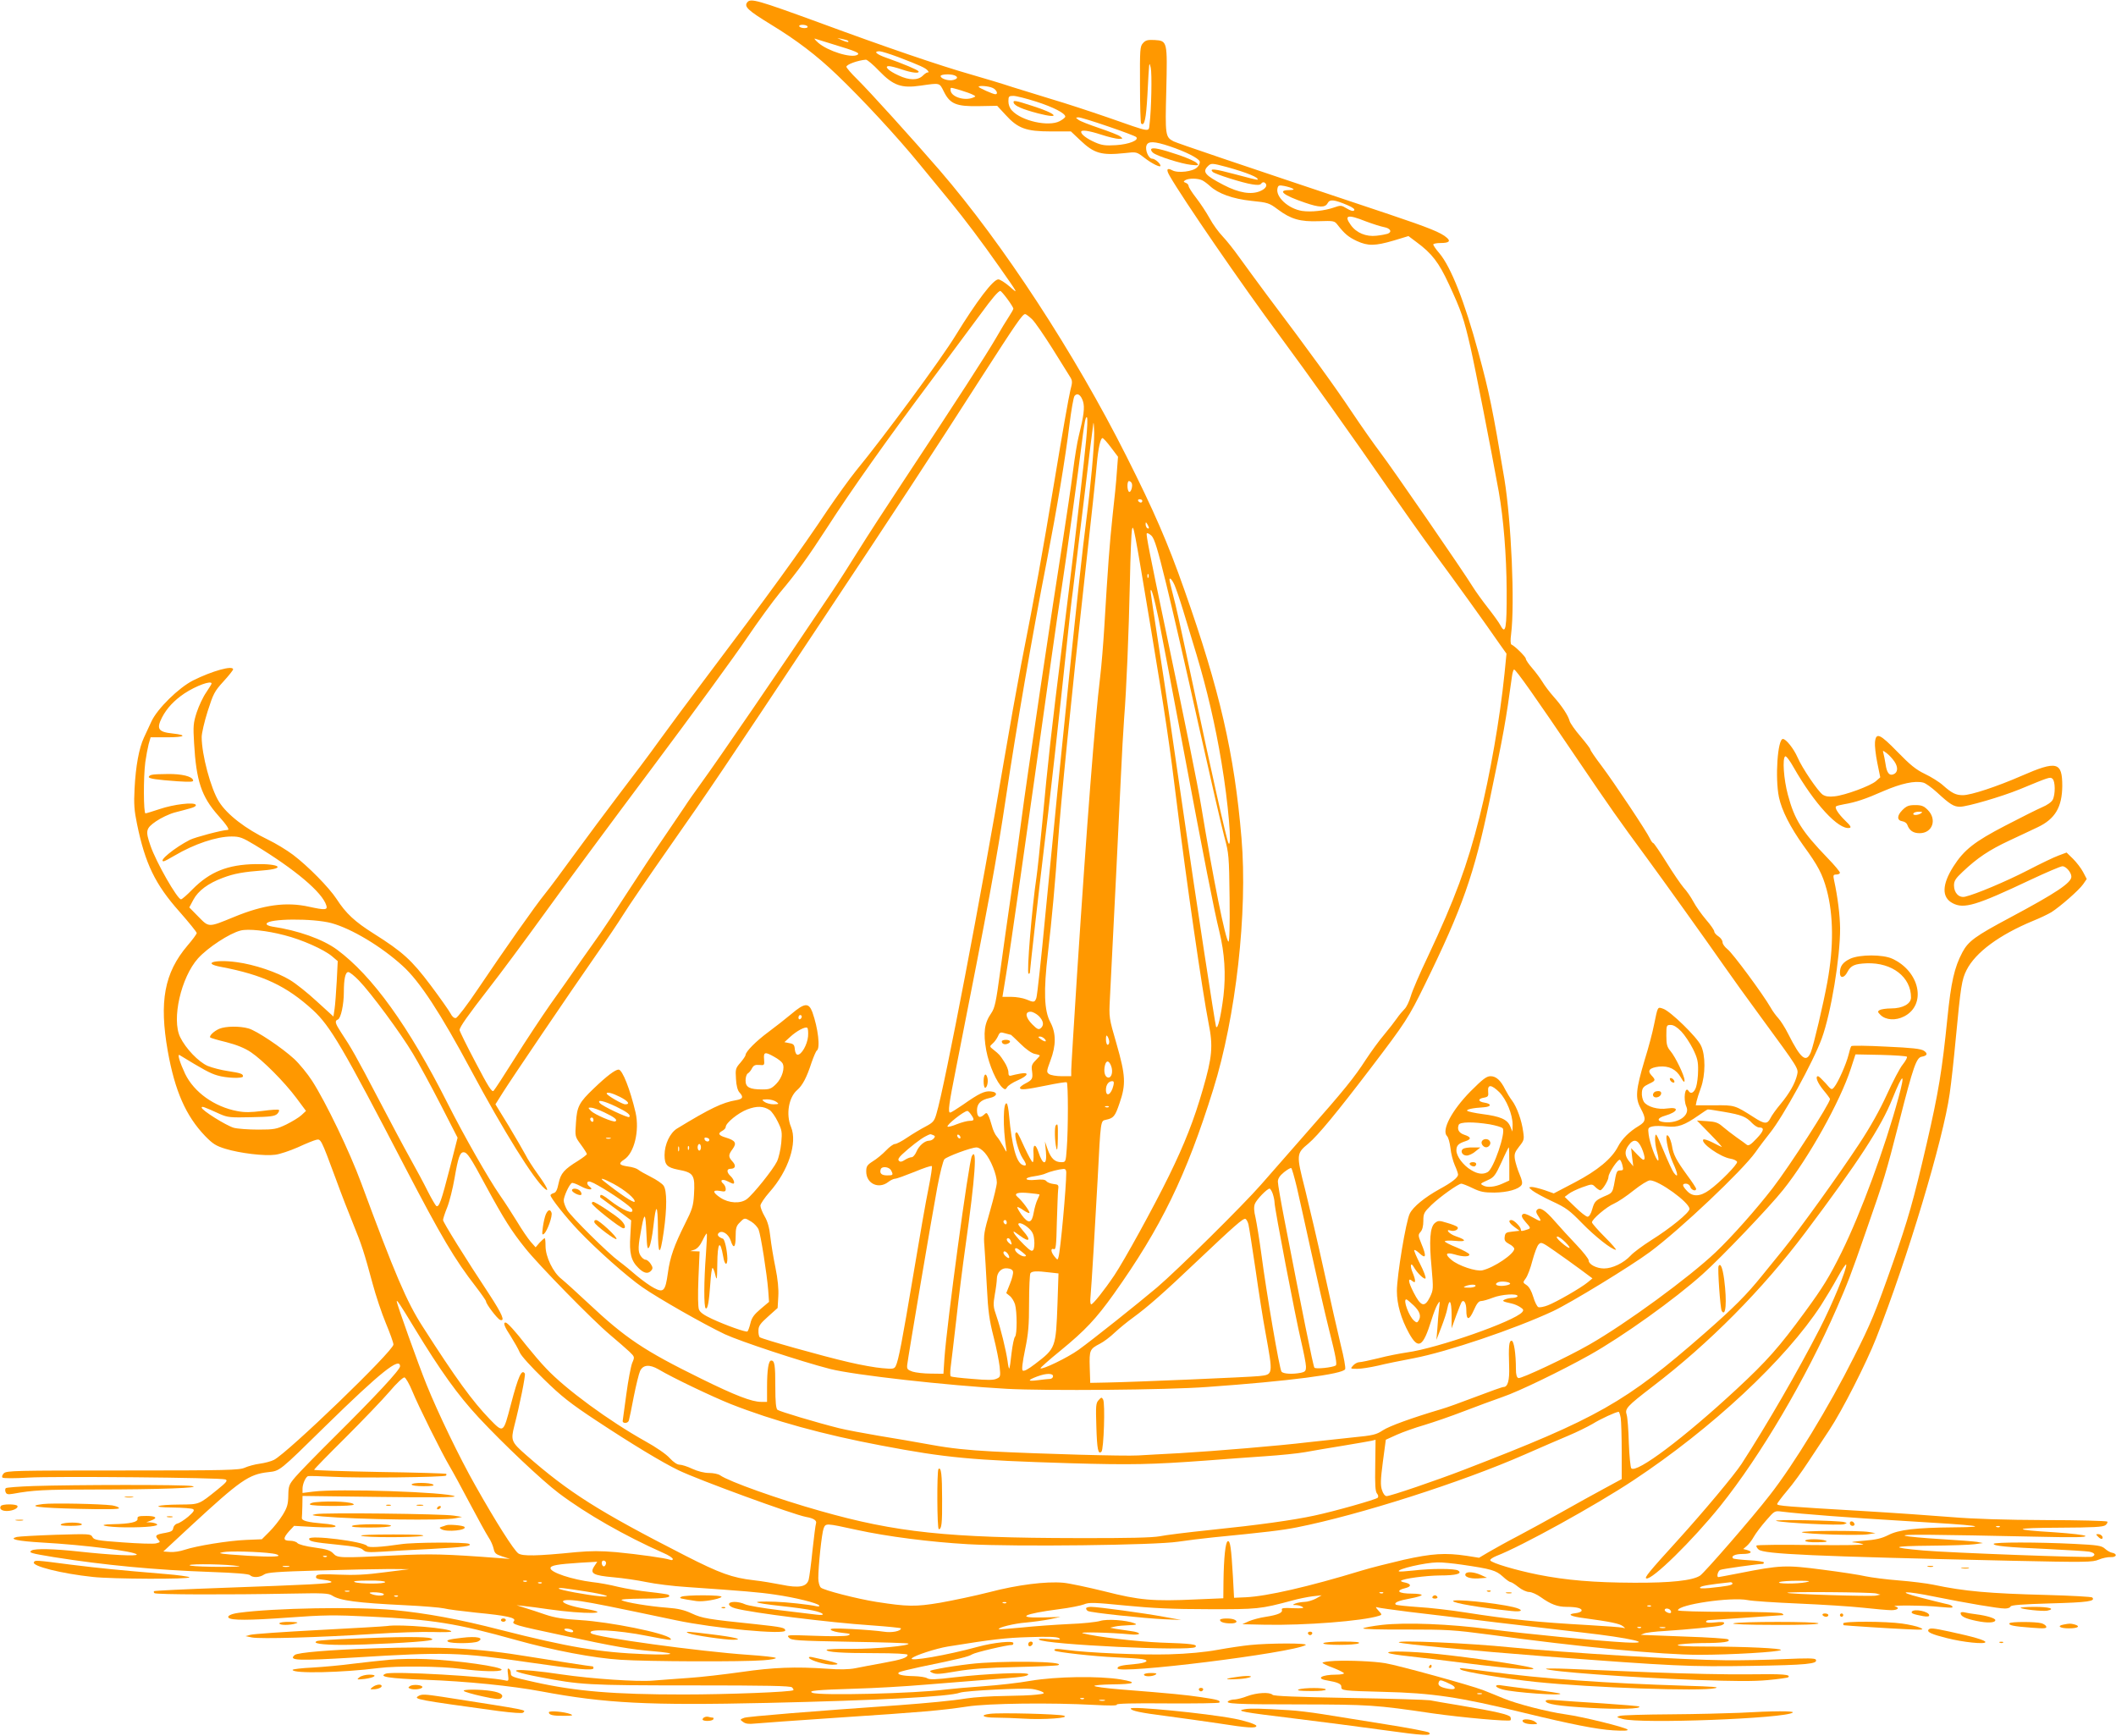 <?xml version="1.0" standalone="no"?>
<!DOCTYPE svg PUBLIC "-//W3C//DTD SVG 20010904//EN"
 "http://www.w3.org/TR/2001/REC-SVG-20010904/DTD/svg10.dtd">
<svg version="1.0" xmlns="http://www.w3.org/2000/svg"
 width="1280pt" height="1050pt" viewBox="0 0 1280 1050"
 preserveAspectRatio="xMidYMid meet">
<g transform="translate(0,1050) scale(0.1,-0.1)"
fill="#ff9800" stroke="none">
<path d="M4521 10487 c-22 -27 2 -49 142 -135 156 -95 277 -187 399 -304 149
-142 366 -376 498 -538 70 -85 155 -189 189 -230 91 -112 187 -239 293 -390
121 -172 121 -173 64 -122 -27 23 -57 42 -67 42 -31 0 -130 -130 -259 -340
-88 -144 -429 -607 -603 -819 -38 -47 -114 -153 -170 -235 -163 -245 -352
-506 -752 -1036 -89 -118 -209 -280 -267 -360 -57 -80 -167 -226 -243 -325
-75 -99 -196 -261 -268 -360 -72 -99 -152 -207 -179 -240 -59 -72 -250 -344
-408 -579 -63 -94 -123 -172 -132 -174 -11 -2 -23 8 -33 28 -9 17 -63 94 -120
170 -115 153 -169 202 -345 313 -114 72 -167 121 -224 209 -46 70 -172 198
-263 267 -37 28 -106 70 -152 92 -135 65 -247 151 -296 229 -50 79 -105 285
-105 392 0 22 16 92 36 155 34 106 41 121 95 180 33 36 59 69 59 74 0 26 -128
-10 -242 -67 -87 -44 -215 -170 -251 -246 -14 -29 -34 -74 -46 -99 -30 -64
-50 -173 -57 -309 -5 -95 -2 -133 15 -215 49 -239 110 -365 256 -529 58 -66
105 -124 105 -130 0 -6 -25 -40 -56 -76 -140 -165 -172 -338 -119 -639 43
-240 109 -391 226 -513 46 -47 64 -59 122 -77 88 -27 237 -45 302 -36 27 3 89
24 137 45 47 22 97 42 110 45 29 7 29 8 119 -235 33 -91 81 -214 106 -275 50
-122 66 -171 117 -360 19 -71 55 -179 80 -239 25 -60 46 -118 46 -129 0 -39
-639 -655 -723 -698 -18 -9 -56 -19 -86 -23 -30 -4 -70 -15 -90 -24 -33 -15
-102 -17 -738 -17 -654 0 -703 -1 -720 -17 -10 -11 -13 -21 -8 -26 6 -5 75 -5
155 0 161 9 1163 0 1193 -11 16 -6 9 -16 -48 -62 -113 -91 -108 -89 -225 -90
-147 -1 -185 -17 -45 -18 61 -1 116 -5 123 -10 10 -6 3 -17 -29 -45 -24 -20
-53 -39 -66 -42 -12 -3 -23 -15 -25 -27 -2 -17 -13 -23 -46 -29 -59 -10 -67
-16 -47 -39 16 -17 16 -18 -11 -25 -15 -4 -106 -1 -201 6 -156 11 -175 15
-184 33 -11 19 -18 19 -223 13 -116 -4 -221 -10 -234 -13 -53 -13 3 -25 154
-34 254 -14 559 -53 571 -72 7 -12 -161 -3 -353 18 -145 16 -262 19 -283 6
-20 -13 -6 -17 134 -40 308 -49 615 -78 954 -90 146 -5 226 -12 233 -19 17
-17 59 -15 86 4 18 12 77 17 330 24 169 5 361 9 427 9 l120 -1 -150 -19 c-112
-15 -182 -18 -277 -14 -87 4 -129 2 -133 -5 -10 -17 -1 -22 49 -27 25 -3 43
-9 41 -13 -6 -10 -132 -16 -659 -35 -225 -8 -412 -17 -414 -20 -3 -3 -2 -8 2
-12 9 -9 454 -10 811 -3 212 4 243 3 265 -12 46 -30 152 -44 440 -58 107 -5
213 -14 235 -19 22 -6 110 -17 195 -26 187 -18 245 -31 229 -51 -16 -19 -1
-24 296 -87 316 -68 410 -84 543 -95 163 -14 133 -25 -48 -18 -271 10 -464 43
-869 146 -255 66 -454 102 -651 121 -224 21 -726 12 -936 -17 -45 -6 -72 -19
-61 -30 16 -16 123 -16 357 1 219 16 278 17 502 6 379 -18 516 -40 878 -141
225 -63 473 -110 634 -120 163 -11 741 -13 864 -3 46 3 79 10 75 14 -5 5 -80
13 -168 19 -292 20 -922 106 -949 130 -33 30 156 21 341 -16 138 -27 152 -29
137 -14 -32 32 -364 99 -544 110 -103 6 -153 14 -210 33 -41 14 -97 33 -125
41 l-50 16 45 -5 c25 -2 90 -11 145 -19 221 -32 412 -29 221 3 -161 28 -179
69 -20 45 79 -12 174 -31 573 -115 231 -49 661 -89 661 -62 0 17 -20 21 -177
38 -292 30 -326 36 -388 65 -45 21 -82 30 -150 35 -107 8 -251 32 -274 45 -10
6 34 9 131 10 130 0 176 7 150 24 -4 2 -55 10 -112 16 -58 6 -143 20 -190 31
-47 12 -118 25 -158 29 -120 15 -252 58 -252 84 0 17 42 24 179 33 l104 6 -18
-27 c-29 -44 -7 -56 116 -67 57 -5 147 -18 199 -29 52 -11 163 -25 245 -30
344 -24 434 -31 534 -46 119 -17 258 -51 267 -66 3 -5 -5 -7 -18 -4 -43 10
-182 25 -248 27 -160 5 -145 -6 36 -26 76 -8 163 -20 192 -27 67 -14 82 -33
21 -25 -24 3 -125 15 -224 27 -99 12 -193 28 -209 36 -16 8 -44 14 -63 14 -46
0 -44 -26 5 -39 98 -27 569 -86 825 -103 97 -7 177 -15 177 -18 0 -17 -56 -28
-105 -20 -30 5 -117 12 -192 16 -106 5 -135 4 -127 -5 6 -7 37 -15 69 -18 51
-5 55 -8 34 -16 -14 -5 -96 -6 -199 -2 -169 6 -174 6 -157 -12 16 -16 47 -18
367 -24 193 -3 352 -8 355 -11 13 -13 -202 -33 -342 -32 -84 1 -153 -2 -153
-6 0 -14 93 -20 291 -20 121 0 199 -4 199 -10 0 -17 -35 -29 -146 -49 -60 -11
-136 -25 -169 -32 -41 -8 -96 -9 -175 -3 -187 13 -323 8 -515 -20 -99 -14
-243 -31 -320 -36 -77 -5 -174 -13 -215 -16 -95 -8 -373 11 -550 37 -286 43
-385 32 -139 -15 250 -48 290 -51 921 -51 460 0 600 -3 609 -12 7 -7 11 -15 8
-17 -11 -11 -401 -26 -666 -26 -420 0 -649 19 -900 75 -139 31 -143 33 -143
55 0 11 -5 22 -12 26 -8 5 -9 -5 -5 -34 5 -39 4 -42 -16 -37 -112 25 -680 57
-723 41 -48 -18 17 -29 238 -37 249 -9 526 -37 701 -70 389 -73 652 -86 1367
-70 667 15 1105 38 1167 62 33 12 386 30 438 22 22 -3 49 -11 60 -17 17 -9 12
-12 -35 -17 -30 -4 -118 -7 -195 -8 -77 -1 -180 -7 -230 -15 -86 -14 -236 -28
-410 -41 -519 -36 -912 -68 -933 -76 -27 -10 -27 -11 -7 -25 14 -11 34 -14 70
-10 28 3 255 19 505 36 516 34 618 43 780 67 128 20 510 24 768 10 95 -5 142
-5 138 2 -4 6 100 9 304 7 171 -1 313 1 316 5 8 13 -10 18 -112 33 -96 14
-164 21 -491 47 -84 7 -153 16 -153 21 0 4 46 8 103 9 142 1 164 12 57 30
-134 22 -389 18 -545 -8 -71 -13 -200 -27 -285 -33 -85 -6 -189 -15 -230 -20
-180 -24 -761 -38 -805 -20 -32 13 26 18 255 25 113 3 309 14 435 25 127 10
295 24 375 30 195 14 240 20 240 32 0 15 -258 4 -445 -18 -115 -14 -151 -15
-166 -6 -10 7 -47 12 -81 13 -72 1 -109 11 -88 24 7 4 63 18 124 31 244 50
295 63 317 77 19 12 211 57 243 57 3 0 6 5 6 11 0 16 -121 3 -213 -22 -190
-52 -423 -92 -401 -70 16 17 145 59 217 71 272 44 351 53 493 57 114 4 167 2
180 -6 15 -10 3 -11 -56 -6 -48 4 -71 3 -65 -3 31 -30 919 -72 946 -45 16 16
-22 21 -210 27 -143 6 -385 34 -470 56 -38 10 170 5 282 -6 73 -8 78 11 5 20
-29 4 -69 10 -88 13 l-35 7 30 7 c17 4 55 7 85 8 45 2 51 4 32 12 -49 19 -165
27 -207 14 -22 -7 -107 -16 -190 -19 -82 -4 -211 -13 -285 -21 -74 -7 -136
-12 -138 -10 -10 9 94 35 163 40 44 4 109 13 145 20 l65 14 -107 -3 c-168 -4
-117 22 98 50 65 8 133 22 151 29 30 13 60 12 251 -7 164 -16 286 -22 502 -22
298 -1 315 1 505 52 39 11 95 22 125 26 l55 6 -35 -20 c-19 -10 -51 -20 -70
-20 -19 -1 -44 -5 -55 -10 -18 -8 -18 -9 5 -9 14 -1 32 -6 40 -12 11 -7 -5 -9
-58 -7 -55 3 -71 1 -68 -9 7 -18 -21 -31 -96 -43 -36 -5 -83 -18 -104 -27
l-39 -18 135 -3 c241 -5 592 22 692 54 19 6 19 7 -4 32 -17 19 -19 24 -6 19 9
-3 95 -15 190 -27 95 -11 337 -40 538 -65 201 -24 430 -51 510 -60 287 -32
454 -70 260 -60 -163 9 -605 52 -820 80 -241 32 -506 42 -650 26 -58 -7 -109
-16 -114 -21 -5 -5 112 -8 260 -7 250 0 285 -2 504 -31 541 -74 1042 -122
1270 -122 188 0 481 17 493 29 10 10 -214 21 -452 21 -124 0 -181 4 -171 10 8
5 74 10 145 11 130 0 181 8 157 23 -7 4 -119 12 -250 16 -130 5 -246 10 -257
10 l-20 1 20 8 c11 5 67 12 125 15 139 9 310 26 338 33 12 3 22 10 22 15 0 7
-20 8 -55 4 -35 -4 -55 -2 -55 4 0 5 8 10 18 10 9 0 112 7 227 15 116 8 215
15 220 15 6 0 3 5 -5 10 -9 6 -141 10 -322 10 -170 0 -308 4 -308 9 0 35 321
82 422 62 29 -6 168 -15 308 -21 140 -6 315 -17 388 -25 74 -8 151 -15 173
-15 40 0 53 15 22 23 -33 8 191 6 267 -3 41 -4 77 -6 79 -4 8 8 -8 17 -46 24
-21 5 -87 21 -148 37 -152 39 -94 42 91 4 189 -38 382 -71 422 -71 17 0 32 5
34 12 3 9 70 14 242 19 225 6 275 13 252 36 -4 4 -127 11 -274 15 -350 9 -499
22 -687 62 -38 8 -133 20 -210 26 -77 6 -167 18 -200 25 -33 8 -150 26 -260
40 -222 29 -255 28 -502 -21 -68 -13 -125 -24 -128 -24 -13 0 -3 39 12 44 14
6 229 36 256 36 4 0 7 4 7 9 0 4 -41 11 -90 13 -50 3 -93 8 -96 11 -15 14 12
27 57 27 51 0 66 13 27 24 l-23 6 21 18 c11 9 31 34 43 56 12 21 45 65 74 98
52 60 52 60 97 54 113 -14 414 -37 736 -56 461 -27 537 -37 304 -39 -231 -2
-334 -14 -398 -47 -40 -20 -73 -28 -149 -34 -54 -4 -82 -8 -63 -10 19 -1 46
-6 60 -11 15 -5 -108 -7 -307 -5 -183 3 -335 1 -338 -3 -2 -5 3 -15 13 -24 31
-28 326 -41 1528 -68 454 -10 494 -9 530 7 22 9 54 16 72 15 37 -2 42 21 6 27
-10 2 -29 13 -41 24 -20 18 -42 22 -185 29 -221 11 -488 11 -488 0 0 -12 74
-20 325 -31 121 -6 235 -13 253 -16 34 -7 42 -21 16 -31 -19 -7 -859 24 -1019
38 -208 18 -195 27 40 29 121 1 243 5 270 9 l50 7 -35 7 c-19 3 -118 11 -221
17 -102 6 -198 15 -215 20 -29 10 158 8 821 -6 204 -5 277 -3 270 5 -6 6 -85
15 -185 22 -269 16 -258 27 31 28 203 1 259 4 275 15 10 8 15 18 11 22 -4 4
-173 9 -375 9 -244 1 -434 7 -567 18 -110 9 -353 26 -540 37 -459 27 -515 31
-515 42 0 4 27 41 61 81 34 39 90 117 126 172 36 55 94 143 129 195 77 116
224 405 283 555 189 480 406 1202 445 1480 9 61 25 207 36 325 31 328 37 364
66 422 54 107 198 213 403 298 40 16 90 40 110 52 52 33 166 132 192 169 l22
32 -22 42 c-12 23 -40 59 -61 80 l-39 38 -48 -18 c-26 -9 -111 -50 -188 -90
-130 -67 -313 -144 -377 -159 -37 -9 -68 22 -68 68 0 27 9 42 53 83 89 84 159
131 283 189 65 30 142 67 170 80 106 50 148 122 149 250 0 146 -33 154 -246
61 -149 -65 -306 -117 -355 -117 -42 0 -66 11 -121 60 -22 20 -72 51 -110 69
-54 26 -88 54 -165 133 -106 109 -130 120 -136 58 -2 -19 4 -75 14 -124 l18
-88 -26 -23 c-33 -29 -188 -86 -250 -92 -34 -4 -55 -1 -72 10 -28 19 -125 161
-153 227 -23 52 -69 110 -88 110 -32 0 -48 -236 -24 -352 17 -81 69 -182 148
-293 89 -122 115 -172 141 -267 41 -154 43 -344 4 -558 -24 -132 -84 -387
-100 -425 -28 -67 -61 -40 -137 111 -19 38 -46 80 -59 94 -13 14 -35 43 -47
65 -47 82 -232 332 -261 353 -16 13 -30 31 -30 42 0 11 -11 27 -25 36 -14 9
-25 22 -25 29 0 8 -22 40 -50 72 -27 32 -62 81 -76 108 -15 28 -41 66 -59 85
-17 20 -64 88 -104 153 -40 64 -76 117 -80 117 -4 0 -13 12 -20 27 -19 42
-217 339 -292 439 -38 50 -69 95 -69 101 0 5 -27 40 -59 78 -33 38 -62 80 -66
93 -8 33 -47 92 -98 149 -24 27 -54 67 -67 89 -13 21 -41 59 -62 83 -21 24
-38 49 -38 56 0 12 -67 78 -87 86 -6 3 -7 27 -2 64 23 184 1 683 -41 939 -70
418 -91 522 -157 764 -83 307 -166 517 -236 600 -21 24 -37 48 -37 53 0 5 20
9 44 9 51 0 63 11 38 32 -34 31 -109 61 -350 142 -961 321 -1278 429 -1303
441 -50 26 -51 37 -44 308 7 299 7 300 -71 305 -41 2 -54 -1 -70 -19 -18 -20
-19 -37 -18 -250 0 -125 3 -232 7 -236 20 -19 30 28 38 174 11 211 10 203 20
163 8 -34 4 -250 -7 -339 -7 -52 18 -56 -254 39 -113 39 -263 88 -335 109 -71
22 -179 55 -240 74 -60 20 -173 54 -250 76 -190 54 -515 165 -924 316 -367
134 -409 146 -430 122z m364 -147 c3 -6 -5 -10 -19 -10 -14 0 -28 5 -31 10 -3
6 5 10 19 10 14 0 28 -4 31 -10z m145 -105 c152 -46 175 -56 156 -67 -38 -21
-178 23 -236 73 -19 17 -28 28 -20 25 8 -2 53 -17 100 -31z m99 19 c12 -12 -8
-10 -34 2 l-30 14 30 -6 c16 -3 32 -8 34 -10z m304 -99 c133 -51 166 -66 179
-82 6 -8 7 -13 2 -11 -5 2 -19 -7 -31 -19 -30 -30 -83 -30 -148 1 -60 27 -89
56 -58 56 11 0 46 -9 78 -20 61 -21 110 -26 101 -11 -6 9 -91 45 -193 81 -63
22 -81 40 -43 40 11 0 62 -16 113 -35z m-115 -84 c86 -89 135 -106 251 -89
119 17 113 19 141 -37 37 -74 75 -90 214 -87 l108 2 50 -54 c75 -83 125 -101
274 -101 l122 0 56 -53 c85 -81 129 -93 271 -78 70 8 70 8 117 -28 46 -36 98
-61 98 -49 0 14 -34 43 -50 43 -22 0 -44 51 -35 79 9 29 48 27 141 -4 95 -32
173 -71 181 -91 3 -9 -3 -25 -15 -36 -25 -26 -117 -37 -151 -18 -32 17 -38 5
-16 -33 82 -143 434 -655 665 -967 165 -223 453 -627 655 -920 82 -118 207
-295 279 -393 125 -169 308 -423 397 -552 l42 -59 -12 -121 c-28 -274 -88
-615 -151 -866 -75 -297 -149 -497 -313 -846 -48 -100 -94 -207 -103 -239 -9
-31 -26 -67 -38 -78 -12 -12 -33 -37 -46 -56 -13 -19 -48 -64 -78 -100 -30
-35 -79 -103 -110 -150 -69 -107 -131 -184 -357 -440 -99 -113 -223 -255 -276
-315 -111 -127 -505 -516 -629 -622 -121 -102 -392 -318 -477 -379 -66 -47
-219 -121 -229 -111 -3 2 52 51 121 107 150 123 214 191 322 342 286 402 439
715 602 1238 137 437 209 1074 171 1520 -43 511 -132 896 -345 1500 -102 290
-184 478 -351 810 -314 624 -747 1286 -1130 1730 -166 192 -425 478 -498 550
-36 35 -66 70 -66 76 0 14 69 39 118 43 8 0 44 -30 80 -68z m456 -27 c23 -9
20 -21 -8 -28 -28 -7 -76 8 -76 24 0 11 59 14 84 4z m231 -76 c24 -11 35 -38
16 -38 -14 0 -101 39 -101 45 0 9 59 5 85 -7z m-194 -14 c30 -9 63 -21 74 -27
19 -10 19 -10 0 -18 -54 -21 -135 7 -135 47 0 17 -5 17 61 -2z m458 -69 c105
-34 174 -70 175 -90 1 -5 -15 -18 -34 -28 -67 -35 -230 1 -288 64 -14 14 -22
36 -22 56 0 30 3 33 30 33 17 0 79 -16 139 -35z m435 -150 c88 -30 163 -58
169 -64 19 -19 -43 -44 -122 -49 -64 -4 -86 -1 -127 17 -50 22 -84 48 -84 63
0 14 43 9 123 -17 43 -14 90 -25 105 -25 26 1 26 1 8 15 -10 8 -67 30 -126 50
-59 20 -116 42 -126 50 -19 14 -18 14 1 15 11 0 92 -25 179 -55z m716 -245
c123 -34 199 -65 187 -77 -2 -2 -63 13 -136 33 -123 33 -158 37 -135 14 13
-13 183 -67 238 -75 35 -6 50 -4 56 5 4 7 13 9 19 6 22 -14 10 -37 -26 -52
-54 -23 -129 -11 -221 37 -112 58 -130 79 -96 113 20 20 24 20 114 -4z m-147
-81 c12 -6 33 -22 47 -35 49 -45 137 -77 250 -89 100 -10 108 -13 160 -52 79
-59 135 -75 248 -71 90 3 95 2 113 -22 43 -55 66 -74 117 -98 68 -31 110 -30
223 3 l89 27 48 -36 c94 -69 136 -124 197 -256 75 -162 90 -206 130 -380 28
-123 123 -608 171 -873 29 -164 47 -386 48 -599 1 -231 -6 -271 -38 -210 -9
17 -43 64 -76 106 -33 42 -74 99 -92 128 -53 87 -486 716 -560 813 -38 50
-115 160 -172 245 -95 143 -245 351 -514 708 -59 79 -133 181 -165 225 -32 45
-77 102 -101 127 -24 25 -60 74 -79 110 -20 36 -57 92 -82 124 -25 32 -45 64
-45 71 0 7 -8 16 -17 19 -15 6 -15 8 -3 16 21 13 77 12 103 -1z m547 -50 c11
-6 4 -8 -22 -9 -74 0 -34 -32 96 -76 87 -30 122 -31 137 -3 13 25 40 22 120
-12 33 -14 47 -25 40 -32 -6 -6 -21 -2 -44 12 -33 20 -37 20 -77 6 -58 -20
-138 -29 -193 -21 -84 13 -163 86 -149 138 4 17 10 19 41 13 20 -4 43 -11 51
-16z m442 -198 c40 -15 90 -31 111 -35 38 -7 50 -29 21 -40 -9 -3 -39 -9 -68
-12 -62 -7 -121 17 -155 65 -43 60 -19 66 91 22z m-2168 -470 c20 -27 36 -53
36 -58 0 -4 -12 -26 -26 -47 -14 -21 -51 -81 -81 -134 -57 -98 -228 -363 -558
-862 -100 -151 -222 -339 -271 -418 -49 -79 -121 -192 -160 -250 -316 -472
-689 -1017 -791 -1157 -40 -55 -85 -119 -100 -143 -16 -23 -70 -104 -122 -180
-52 -75 -154 -229 -227 -342 -73 -113 -145 -222 -161 -244 -15 -21 -68 -96
-118 -167 -49 -71 -133 -191 -187 -266 -53 -76 -149 -221 -213 -323 -64 -102
-122 -191 -129 -198 -10 -11 -31 22 -109 171 -54 102 -97 190 -97 196 0 18 49
87 180 256 65 83 212 281 327 440 115 160 411 560 658 890 247 330 504 683
572 784 69 102 159 225 200 275 107 127 170 215 288 397 143 222 360 529 640
903 132 177 264 355 294 396 58 80 100 130 112 130 4 0 23 -22 43 -49z m150
-123 c18 -18 72 -97 122 -176 49 -79 97 -155 106 -170 16 -25 16 -33 3 -82 -8
-30 -51 -273 -95 -540 -79 -474 -112 -657 -204 -1125 -24 -126 -72 -394 -106
-595 -129 -766 -355 -1951 -405 -2116 -13 -46 -20 -54 -67 -79 -29 -15 -79
-45 -110 -66 -32 -22 -65 -39 -74 -39 -10 0 -34 -18 -54 -39 -21 -22 -56 -51
-79 -65 -36 -23 -41 -31 -41 -63 0 -73 75 -108 133 -63 14 11 33 20 42 20 9 0
61 19 116 41 55 23 102 39 106 35 3 -3 -6 -63 -20 -133 -15 -71 -56 -306 -92
-523 -68 -405 -90 -521 -107 -554 -9 -17 -18 -18 -82 -12 -39 3 -129 19 -201
36 -157 36 -526 140 -539 151 -5 4 -9 23 -8 41 0 27 11 42 58 84 l58 52 4 69
c3 45 -3 105 -17 174 -12 58 -26 142 -31 187 -6 57 -17 95 -35 125 -14 24 -25
53 -25 64 0 11 25 48 55 82 114 128 170 298 130 394 -32 76 -14 180 38 224 31
27 57 75 86 165 13 37 27 70 32 73 22 14 8 135 -27 233 -22 58 -47 56 -126
-11 -35 -29 -97 -78 -139 -109 -76 -56 -139 -120 -139 -140 0 -5 -14 -26 -31
-46 -29 -33 -31 -39 -27 -98 2 -41 10 -70 21 -82 26 -28 21 -40 -20 -47 -83
-14 -158 -50 -358 -172 -42 -26 -75 -95 -75 -160 0 -59 15 -75 80 -88 97 -18
105 -31 98 -153 -4 -67 -11 -89 -53 -172 -67 -134 -92 -204 -105 -301 -15
-108 -26 -120 -82 -91 -24 12 -71 46 -105 74 -33 29 -82 69 -108 88 -67 49
-288 268 -314 310 -11 19 -21 45 -21 58 0 24 33 97 49 106 5 3 29 -6 55 -20
45 -25 85 -25 50 0 -10 8 -14 18 -10 25 6 9 24 3 64 -20 84 -47 200 -128 206
-145 13 -35 -59 -5 -139 58 -28 23 -51 35 -53 28 -2 -6 -2 -12 -1 -13 2 -2 45
-33 96 -71 l91 -68 -5 -92 c-7 -107 4 -152 49 -196 33 -33 59 -38 78 -15 10
12 9 20 -4 40 -9 14 -23 25 -31 25 -8 0 -22 11 -30 24 -17 26 -16 57 7 176 17
89 23 82 28 -35 4 -97 7 -107 18 -87 7 13 18 67 24 120 16 149 27 144 28 -13
0 -164 13 -170 35 -15 20 141 20 249 -1 278 -8 12 -43 36 -77 53 -34 17 -69
37 -77 44 -8 7 -36 16 -62 19 -54 8 -59 18 -22 42 61 40 93 174 69 283 -33
141 -80 261 -103 261 -20 0 -72 -39 -150 -114 -89 -85 -102 -109 -108 -208 -6
-83 -6 -83 30 -132 20 -27 36 -53 36 -57 0 -4 -24 -22 -52 -40 -86 -53 -106
-76 -119 -137 -8 -39 -16 -56 -30 -59 -10 -3 -19 -9 -19 -13 0 -16 93 -133
168 -212 111 -117 295 -280 387 -344 101 -70 370 -223 500 -285 93 -43 458
-164 637 -210 146 -37 709 -100 1068 -120 240 -13 968 -7 1210 11 495 35 826
78 837 108 4 8 -8 73 -26 144 -17 71 -63 272 -101 446 -38 174 -91 399 -116
500 -53 208 -53 214 21 275 58 49 172 187 377 456 211 277 229 305 327 505
227 463 299 669 391 1110 86 410 99 484 136 754 3 23 9 42 13 42 11 0 129
-167 381 -540 204 -301 246 -361 422 -600 89 -121 357 -495 465 -650 40 -58
143 -201 229 -318 225 -307 224 -305 215 -344 -12 -51 -46 -111 -99 -175 -27
-32 -55 -71 -63 -88 -18 -36 -36 -35 -99 6 -116 74 -116 74 -238 73 l-114 0 5
25 c3 14 15 51 26 81 28 77 29 198 0 256 -24 51 -184 207 -228 222 -35 12 -32
17 -56 -99 -8 -42 -33 -137 -56 -210 -54 -182 -58 -230 -25 -292 35 -65 33
-81 -11 -108 -56 -33 -102 -79 -125 -124 -38 -74 -124 -145 -261 -217 l-128
-67 -56 20 c-31 10 -66 19 -77 19 -20 -1 -20 -2 4 -22 14 -11 68 -41 120 -65
84 -39 105 -55 180 -132 78 -80 180 -161 205 -161 5 0 -25 35 -68 78 -42 42
-77 82 -77 88 0 19 88 94 133 113 23 10 77 46 119 80 43 34 86 61 99 61 54 0
239 -134 239 -173 0 -22 -116 -117 -233 -190 -50 -32 -106 -73 -123 -92 -42
-45 -110 -78 -161 -78 -46 0 -93 25 -93 49 0 9 -33 51 -73 93 -40 42 -99 106
-131 143 -59 68 -90 88 -108 70 -8 -8 -6 -19 6 -36 25 -38 20 -40 -34 -9 -36
20 -52 25 -60 17 -9 -9 -3 -21 20 -48 29 -32 30 -36 13 -42 -39 -13 -43 -13
-43 -2 0 16 -41 58 -57 58 -22 0 -15 -18 18 -42 l31 -23 -44 -5 c-38 -4 -43
-8 -46 -32 -3 -21 3 -30 27 -43 17 -8 31 -22 31 -29 0 -31 -121 -113 -192
-130 -37 -9 -146 27 -188 63 -42 35 -34 48 19 33 51 -16 94 -15 89 1 -3 6 -37
25 -76 41 -40 16 -72 32 -72 37 0 5 28 6 63 3 69 -7 71 5 3 28 -39 13 -68 46
-30 34 24 -7 53 9 39 23 -6 5 -33 16 -62 24 -48 15 -54 14 -73 -1 -30 -24 -36
-107 -20 -271 11 -127 11 -133 -10 -177 -32 -65 -55 -58 -99 28 -34 67 -36 93
-6 68 20 -17 20 5 -1 55 -16 39 -10 63 8 31 20 -36 65 -79 71 -69 4 6 -11 45
-33 88 -22 43 -38 81 -35 83 3 3 15 -4 28 -16 43 -41 48 -24 15 55 -20 49 -20
54 -5 71 11 12 17 36 17 67 0 45 4 52 49 96 52 50 163 129 181 129 6 0 37 -12
68 -27 47 -23 70 -27 132 -27 79 1 147 20 164 46 7 11 3 30 -12 65 -12 28 -24
68 -28 89 -5 34 -1 44 26 79 29 36 31 43 24 89 -9 69 -38 149 -67 188 -14 18
-32 49 -42 68 -27 55 -55 80 -88 80 -25 0 -47 -17 -122 -92 -114 -116 -176
-235 -142 -270 8 -7 17 -40 21 -72 3 -33 15 -79 26 -104 11 -24 20 -50 20 -57
0 -18 -38 -48 -112 -88 -90 -50 -160 -107 -180 -148 -23 -44 -78 -377 -78
-468 0 -81 25 -168 74 -257 56 -100 84 -83 135 81 12 39 28 81 37 95 15 24 15
23 9 -25 -3 -27 -8 -81 -10 -120 l-6 -70 30 77 c16 42 33 92 36 112 13 66 25
48 26 -36 l0 -83 28 78 c16 43 31 80 34 83 14 14 27 -11 27 -51 0 -64 17 -64
45 -1 18 41 30 56 45 56 10 0 42 9 70 20 53 21 150 27 150 10 0 -5 -12 -10
-27 -11 -16 0 -37 -4 -48 -9 -22 -9 -16 -13 39 -25 15 -3 39 -13 52 -22 20
-13 22 -18 12 -30 -46 -55 -513 -219 -698 -244 -41 -6 -119 -21 -172 -35 -53
-13 -105 -24 -116 -24 -10 0 -27 -9 -37 -20 -18 -20 -17 -20 26 -20 24 0 80 9
124 19 44 11 142 31 217 45 203 39 609 176 843 285 108 51 470 272 586 358
183 136 558 491 638 603 25 36 65 88 88 117 79 98 263 433 313 571 56 153 112
492 111 667 -1 79 -14 188 -37 293 -6 28 -4 32 15 32 11 0 21 5 21 11 0 6 -33
46 -74 88 -157 163 -201 233 -241 384 -25 93 -34 220 -16 232 6 3 29 -27 51
-67 126 -221 272 -379 338 -366 12 2 7 13 -25 43 -44 43 -68 81 -55 88 4 3 25
8 47 12 70 12 128 31 239 80 107 46 189 64 240 51 14 -3 51 -30 83 -59 79 -73
102 -87 139 -87 44 0 252 61 360 105 182 75 185 77 200 64 17 -14 18 -95 1
-127 -7 -14 -35 -33 -64 -45 -28 -12 -128 -62 -222 -111 -187 -97 -250 -146
-315 -248 -69 -109 -71 -186 -5 -221 69 -37 142 -15 474 142 94 44 180 81 191
81 22 0 54 -38 54 -63 0 -37 -91 -98 -370 -247 -212 -113 -253 -143 -289 -210
-49 -92 -69 -182 -91 -400 -32 -315 -53 -445 -125 -757 -81 -349 -112 -457
-205 -723 -106 -301 -133 -366 -236 -570 -150 -299 -363 -649 -509 -835 -106
-137 -395 -469 -421 -486 -46 -30 -177 -44 -399 -43 -244 1 -411 15 -582 49
-134 27 -279 70 -288 86 -4 5 13 17 37 27 151 58 600 306 828 457 476 315 921
730 1136 1060 28 44 74 120 100 168 27 49 50 84 52 77 7 -19 -87 -246 -161
-389 -130 -253 -319 -580 -472 -816 -43 -66 -225 -284 -389 -465 -173 -190
-200 -224 -187 -228 34 -11 278 228 448 439 244 305 517 768 703 1194 67 154
87 205 177 465 114 327 119 343 204 674 83 326 102 379 134 384 34 6 38 19 13
36 -19 12 -70 18 -229 25 -112 6 -207 7 -210 3 -4 -4 -11 -28 -17 -53 -13 -53
-62 -165 -86 -194 -16 -20 -17 -19 -53 23 -21 23 -41 42 -45 42 -20 0 -4 -40
32 -84 22 -26 40 -51 40 -54 0 -26 -241 -401 -347 -539 -99 -128 -246 -294
-345 -388 -160 -152 -541 -431 -763 -558 -134 -77 -415 -209 -430 -203 -10 4
-15 20 -15 54 0 94 -12 172 -26 172 -16 0 -19 -34 -15 -156 3 -84 -8 -124 -34
-124 -8 0 -83 -27 -167 -59 -84 -32 -180 -67 -213 -76 -175 -52 -310 -101
-350 -127 -39 -26 -58 -31 -182 -43 -76 -8 -196 -21 -268 -29 -183 -22 -557
-53 -775 -66 -102 -5 -216 -12 -255 -14 -82 -5 -580 9 -880 24 -150 8 -256 19
-370 40 -88 16 -232 41 -320 55 -88 15 -196 35 -240 46 -136 34 -359 101 -372
111 -9 8 -13 48 -13 138 0 134 -4 160 -25 160 -16 0 -25 -55 -25 -162 l0 -88
-35 0 c-57 0 -156 38 -363 140 -348 171 -458 245 -687 460 -66 62 -138 127
-159 144 -51 40 -96 134 -96 199 0 26 -2 47 -5 47 -3 0 -17 -12 -31 -27 l-24
-28 -31 35 c-16 19 -53 73 -81 120 -29 47 -75 119 -104 160 -70 101 -217 359
-316 555 -236 468 -456 773 -670 931 -86 63 -235 116 -391 139 -23 4 -37 11
-34 18 10 31 280 33 392 3 121 -33 302 -141 431 -259 103 -93 230 -288 413
-630 197 -368 380 -662 446 -717 30 -25 14 10 -40 85 -31 43 -65 96 -76 119
-12 22 -57 101 -101 174 l-81 132 44 70 c52 83 407 607 564 832 61 87 135 197
165 245 30 49 154 230 275 403 249 355 329 474 927 1375 444 668 660 997 967
1476 206 320 246 379 262 379 6 0 25 -15 43 -32z m307 -495 c12 -37 5 -88 -26
-213 -8 -30 -24 -127 -35 -215 -11 -88 -39 -272 -60 -410 -58 -364 -226 -1493
-250 -1685 -12 -91 -39 -289 -61 -440 -22 -151 -53 -371 -69 -489 -25 -184
-32 -218 -54 -250 -42 -60 -49 -119 -30 -225 17 -90 64 -197 100 -227 13 -11
18 -10 26 4 5 10 34 29 64 42 64 28 73 51 17 41 -21 -4 -46 -9 -55 -12 -14 -4
-18 1 -18 20 0 14 -11 42 -25 63 -27 42 -30 45 -65 73 -25 20 -25 20 -5 38 11
9 25 29 32 44 11 25 15 26 45 17 18 -5 34 -9 34 -9 1 0 26 -24 57 -54 32 -32
67 -57 86 -61 17 -3 31 -8 31 -10 0 -2 -12 -16 -26 -30 -22 -22 -26 -33 -21
-64 6 -46 2 -53 -40 -75 -18 -9 -33 -21 -33 -26 0 -15 32 -12 160 14 63 13
118 22 123 19 9 -5 9 -287 0 -400 -6 -82 -6 -83 -33 -83 -39 0 -62 22 -82 76
l-17 49 6 -62 c8 -85 -19 -85 -46 0 -18 53 -34 47 -29 -13 1 -28 -1 -50 -5
-50 -5 0 -26 39 -49 88 -44 96 -45 98 -54 89 -11 -11 18 -117 42 -153 26 -38
26 -51 0 -41 -38 15 -65 114 -82 299 -3 37 -9 70 -14 73 -22 13 -24 -144 -4
-269 5 -30 4 -30 -17 9 -12 22 -29 49 -39 60 -10 11 -24 40 -30 65 -7 25 -16
53 -22 63 -9 18 -11 18 -28 2 -25 -22 -40 -11 -40 29 0 40 23 63 76 74 48 10
53 36 7 40 -37 4 -72 -13 -167 -80 -38 -26 -73 -48 -78 -48 -15 0 -9 47 37
277 197 997 243 1249 300 1629 62 416 160 985 246 1424 64 331 113 625 138
829 11 89 25 169 31 176 17 21 38 7 51 -32z m4 -381 c-40 -357 -70 -612 -130
-1092 -64 -511 -86 -709 -120 -1075 -14 -148 -30 -297 -35 -330 -27 -178 -61
-585 -48 -585 5 0 8 3 8 8 0 15 61 553 80 707 31 247 107 928 140 1246 16 157
34 317 40 356 5 38 34 279 65 534 30 255 57 471 59 479 2 8 4 -17 5 -56 1 -82
-21 -322 -49 -539 -36 -271 -155 -1428 -246 -2374 -25 -267 -50 -495 -55 -508
-10 -27 -15 -28 -62 -8 -20 8 -60 15 -90 15 l-53 0 22 135 c20 116 128 869
273 1905 22 157 51 357 65 445 28 181 98 689 121 872 8 67 18 130 22 140 17
41 14 -45 -12 -275z m165 102 l43 -57 -7 -92 c-3 -51 -15 -171 -26 -266 -18
-169 -28 -303 -50 -674 -6 -99 -17 -234 -25 -300 -32 -263 -80 -880 -140
-1803 -19 -298 -35 -558 -35 -577 l0 -35 -58 0 c-32 0 -66 6 -76 13 -16 12
-16 16 8 81 35 92 35 166 0 232 -38 70 -42 188 -15 419 24 205 45 437 61 670
16 230 80 875 160 1590 38 341 72 656 75 700 8 91 22 155 34 155 5 0 28 -25
51 -56z m125 -215 c10 -15 -4 -61 -15 -54 -13 8 -13 65 -1 65 6 0 13 -5 16
-11z m65 -109 c0 -5 -4 -10 -9 -10 -6 0 -13 5 -16 10 -3 6 1 10 9 10 9 0 16
-4 16 -10z m40 -163 c0 -5 -4 -5 -10 -2 -5 3 -10 14 -10 23 0 15 2 15 10 2 5
-8 10 -19 10 -23z m14 -622 c83 -499 113 -701 156 -1055 52 -428 154 -1133
191 -1320 28 -138 22 -204 -35 -400 -53 -184 -110 -329 -205 -523 -93 -190
-271 -513 -330 -601 -62 -92 -129 -176 -140 -176 -5 0 -7 17 -5 38 6 59 32
496 44 722 18 355 18 349 48 356 48 10 57 20 84 100 40 115 37 168 -18 360
-46 158 -46 159 -40 274 22 432 57 1133 66 1335 6 132 15 294 20 360 14 174
28 509 35 830 3 154 9 294 12 310 9 39 11 27 117 -610z m90 285 c36 -146 124
-528 195 -850 72 -322 143 -630 158 -685 26 -96 28 -111 31 -368 2 -170 -1
-266 -7 -263 -18 12 -91 372 -165 821 -21 128 -99 512 -216 1070 -96 459 -118
570 -113 578 3 5 16 -2 29 -14 18 -19 37 -81 88 -289z m-107 38 c-3 -8 -6 -5
-6 6 -1 11 2 17 5 13 3 -3 4 -12 1 -19z m158 -47 c9 -21 32 -88 50 -147 18
-60 55 -183 83 -274 62 -206 114 -427 151 -652 41 -242 65 -528 42 -488 -11
19 -107 447 -211 940 -45 212 -94 439 -110 505 -17 66 -32 128 -34 138 -7 31
11 18 29 -22z m-96 -206 c16 -82 80 -415 141 -740 136 -725 194 -1020 226
-1150 32 -131 40 -258 25 -389 -15 -122 -35 -208 -45 -186 -6 17 -120 758
-196 1285 -73 506 -105 724 -155 1047 -25 159 -45 294 -45 300 1 37 21 -33 49
-167z m-5729 -390 c0 -3 -15 -27 -33 -54 -19 -27 -44 -81 -57 -120 -21 -65
-22 -84 -16 -186 13 -228 44 -323 146 -438 51 -57 70 -86 58 -87 -38 -2 -196
-44 -229 -60 -92 -47 -194 -130 -159 -130 5 0 35 16 67 35 117 69 252 115 344
115 49 0 65 -6 140 -51 244 -148 409 -287 433 -366 9 -28 -8 -29 -104 -8 -139
31 -276 12 -455 -62 -156 -64 -150 -64 -215 2 l-55 56 25 47 c29 54 89 99 178
132 68 26 126 36 245 45 139 11 101 41 -48 38 -167 -3 -275 -46 -380 -152 -33
-34 -64 -61 -70 -61 -22 0 -151 225 -185 325 -31 90 -28 104 34 147 29 20 79
44 112 53 32 8 76 20 97 26 23 6 35 14 31 21 -11 17 -132 3 -218 -26 -42 -14
-81 -26 -86 -26 -12 0 -13 219 -1 310 5 36 14 84 20 108 l12 42 100 0 c107 0
126 13 34 23 -88 9 -100 28 -65 97 29 56 73 103 135 145 71 47 165 81 165 60z
m10180 -472 c23 -34 21 -67 -7 -77 -25 -10 -40 11 -47 62 -4 26 -10 55 -13 66
-5 18 -5 18 20 0 14 -11 35 -33 47 -51z m-9740 -1050 c107 -27 239 -86 289
-128 l34 -29 -6 -121 c-4 -66 -9 -141 -13 -167 l-7 -47 -101 92 c-55 51 -128
109 -162 129 -77 47 -216 94 -323 108 -133 18 -212 -7 -93 -29 253 -48 395
-115 555 -261 105 -97 180 -224 557 -950 220 -422 300 -558 429 -724 33 -43
61 -83 61 -88 0 -16 68 -105 85 -112 33 -12 12 36 -63 151 -147 222 -282 440
-282 453 0 7 11 42 25 76 14 35 34 115 45 179 21 122 32 155 54 155 22 0 41
-28 136 -205 108 -199 155 -273 237 -375 79 -100 409 -437 514 -525 45 -38 98
-84 116 -101 33 -32 33 -32 17 -69 -8 -21 -24 -105 -35 -187 -11 -82 -21 -155
-22 -161 -4 -19 31 -19 37 0 3 10 17 76 30 146 14 70 31 139 38 154 18 38 57
41 111 10 89 -53 327 -166 437 -210 259 -102 561 -185 911 -251 394 -75 549
-89 1139 -107 375 -11 496 -8 825 16 105 8 264 20 355 26 91 6 201 17 245 25
44 8 148 26 230 39 83 14 160 27 173 30 l23 6 -2 -155 c-2 -117 0 -158 11
-171 8 -9 9 -19 4 -25 -12 -11 -261 -82 -384 -108 -130 -28 -338 -57 -630 -87
-135 -14 -272 -31 -305 -38 -43 -8 -185 -12 -500 -11 -781 1 -1095 34 -1552
164 -256 72 -553 178 -607 216 -11 8 -42 14 -67 14 -29 0 -68 10 -101 25 -29
14 -64 25 -77 25 -14 0 -37 15 -60 40 -20 23 -84 67 -146 101 -222 124 -483
316 -600 440 -34 35 -87 98 -120 139 -70 90 -116 140 -127 140 -16 0 -7 -25
32 -84 21 -34 46 -77 54 -97 9 -21 68 -86 145 -161 107 -105 162 -148 318
-251 215 -142 400 -254 498 -301 120 -58 694 -268 771 -282 46 -8 67 -22 60
-40 -3 -8 -12 -80 -21 -161 -8 -82 -19 -161 -23 -178 -12 -44 -58 -53 -164
-31 -46 9 -121 22 -168 27 -131 15 -205 42 -415 149 -524 268 -703 381 -963
609 -89 78 -93 88 -71 175 33 127 69 307 64 317 -19 30 -39 -13 -85 -188 -46
-175 -44 -173 -128 -87 -105 109 -204 245 -405 559 -97 150 -169 320 -372 869
-70 190 -214 489 -297 618 -27 42 -76 102 -108 132 -75 69 -229 172 -277 185
-53 15 -137 14 -176 -2 -33 -14 -64 -44 -55 -53 3 -3 47 -16 97 -28 62 -16
110 -35 149 -61 72 -49 201 -178 275 -277 l58 -78 -28 -26 c-15 -14 -57 -39
-91 -56 -59 -28 -72 -31 -170 -31 -59 0 -126 5 -148 11 -47 14 -194 106 -194
122 0 10 12 6 113 -40 44 -19 62 -21 187 -18 116 2 142 6 157 20 9 10 14 20
10 24 -3 4 -48 1 -99 -6 -71 -9 -107 -10 -153 -1 -138 26 -261 114 -315 225
-31 66 -49 122 -34 114 142 -87 186 -111 228 -123 55 -17 156 -20 156 -6 0 15
-12 20 -91 32 -41 6 -95 20 -122 31 -56 24 -134 106 -167 174 -53 108 5 362
108 477 60 66 190 151 257 168 45 12 159 0 265 -28z m451 -274 c72 -74 254
-320 327 -443 35 -58 110 -196 167 -307 l103 -201 -48 -188 c-50 -194 -64
-235 -81 -225 -5 4 -28 43 -51 88 -22 45 -71 136 -108 202 -37 66 -123 228
-192 360 -132 253 -166 312 -223 397 -38 58 -42 73 -21 81 18 7 36 91 36 166
0 79 9 121 27 121 8 0 37 -23 64 -51z m4113 -215 c29 -30 33 -56 11 -74 -12
-10 -21 -6 -50 23 -42 42 -47 77 -11 77 13 0 35 -12 50 -26z m-1434 -3 c0 -6
-4 -13 -10 -16 -5 -3 -10 1 -10 9 0 9 5 16 10 16 6 0 10 -4 10 -9z m5321 -91
c20 -21 52 -69 70 -105 27 -55 32 -77 31 -131 0 -35 -6 -80 -12 -99 -11 -34
-32 -46 -45 -25 -22 36 -34 -49 -14 -94 24 -52 -48 -103 -133 -94 -48 5 -45
25 4 39 79 23 90 55 14 44 -56 -9 -122 10 -142 40 -8 13 -14 38 -12 57 2 27
10 36 41 51 43 20 44 23 17 52 -27 29 -12 46 45 53 60 6 104 -15 133 -66 16
-28 22 -32 22 -17 0 27 -54 140 -85 177 -21 25 -25 40 -25 94 0 63 1 64 27 64
17 0 38 -13 64 -40z m-5283 -30 c-5 -50 -39 -110 -63 -110 -8 0 -15 13 -17 32
-2 28 -8 34 -33 38 l-30 6 34 31 c40 37 91 64 104 56 5 -3 7 -27 5 -53z m1822
-32 c0 -10 -4 -18 -10 -18 -5 0 -10 15 -10 33 0 24 3 28 10 17 5 -8 10 -23 10
-32z m-390 17 c16 -19 0 -19 -26 0 -16 12 -16 14 -3 15 9 0 22 -7 29 -15z
m-1636 -108 c22 -12 44 -29 49 -38 17 -27 -2 -90 -38 -126 -29 -29 -40 -33
-83 -33 -78 0 -102 13 -102 54 0 19 6 39 14 43 7 4 19 18 25 31 10 18 19 22
44 20 31 -3 32 -2 29 35 -4 44 6 46 62 14z m6851 1 c4 -4 -7 -24 -24 -46 -18
-21 -61 -104 -97 -183 -43 -94 -101 -198 -168 -299 -125 -190 -357 -512 -457
-636 -41 -50 -99 -122 -129 -159 -96 -119 -170 -193 -350 -351 -477 -417 -643
-512 -1455 -825 -163 -63 -444 -159 -467 -159 -10 0 -21 14 -28 36 -10 29 -9
62 5 170 l18 135 66 30 c36 16 111 43 167 59 56 17 164 54 241 84 76 29 181
68 233 86 95 32 355 158 525 253 200 112 516 338 685 490 114 102 404 406 486
509 154 192 345 534 410 734 l28 86 152 -3 c84 -2 155 -7 159 -11z m-4814 -55
c14 -36 3 -75 -19 -71 -19 4 -27 37 -18 74 8 32 24 30 37 -3z m4764 -190 c-83
-307 -227 -698 -345 -938 -74 -149 -112 -211 -221 -360 -158 -216 -230 -297
-414 -468 -317 -294 -605 -511 -637 -479 -5 5 -12 74 -15 153 -2 79 -8 156
-13 171 -12 37 1 51 157 171 342 261 664 586 924 932 320 426 459 639 527 810
64 159 79 162 37 8z m-4750 70 c-13 -55 -45 -72 -45 -25 0 30 16 52 38 52 10
0 12 -7 7 -27z m2335 -40 c43 -44 80 -135 80 -196 l-1 -42 -14 33 c-18 41 -59
59 -168 73 -45 6 -86 15 -91 19 -9 9 32 18 99 22 47 3 50 21 5 28 -40 6 -42
24 -4 30 26 5 29 9 26 38 -4 44 20 42 68 -5z m-5320 -28 c51 -26 64 -45 32
-45 -18 0 -112 55 -112 65 0 12 34 3 80 -20z m946 -30 c18 -13 17 -14 -17 -15
-19 0 -44 7 -55 15 -18 13 -17 14 17 15 19 0 44 -7 55 -15z m-969 -29 c68 -33
91 -51 79 -63 -7 -7 -163 66 -177 84 -21 24 23 15 98 -21z m929 -21 c12 -8 34
-39 49 -70 25 -51 27 -62 21 -128 -4 -40 -15 -90 -26 -113 -24 -49 -144 -199
-183 -228 -38 -28 -108 -25 -159 9 -48 32 -50 49 -3 41 30 -6 35 -4 35 12 0
11 -7 25 -15 32 -24 20 -6 31 25 15 16 -8 31 -15 35 -15 13 0 3 28 -15 45 -25
23 -26 45 -1 45 30 0 35 19 12 44 -26 28 -26 40 1 76 26 36 17 51 -42 69 -44
13 -50 25 -20 41 11 6 20 16 20 23 0 24 75 85 130 106 58 22 98 21 136 -4z
m2051 19 c-3 -3 -12 -4 -19 -1 -8 3 -5 6 6 6 11 1 17 -2 13 -5z m-3051 -33
c61 -29 81 -45 67 -54 -12 -8 -126 41 -148 63 -19 20 -19 20 0 20 11 0 48 -13
81 -29z m6775 3 c104 -18 132 -29 168 -68 14 -14 32 -26 42 -26 34 0 30 -20
-15 -67 -34 -36 -48 -46 -59 -38 -7 6 -35 26 -62 45 -27 19 -64 48 -83 64 -28
25 -45 31 -96 34 l-61 4 80 -82 c44 -45 76 -81 70 -78 -5 2 -31 14 -57 28 -26
13 -51 21 -54 17 -20 -20 102 -106 164 -116 20 -3 37 -12 40 -19 4 -14 -103
-124 -167 -170 -56 -41 -102 -43 -136 -6 -30 32 -31 44 -6 44 11 0 23 -9 26
-20 6 -19 35 -29 35 -11 0 5 -24 42 -54 82 -66 91 -84 125 -92 178 -4 22 -13
49 -21 58 -27 34 -7 -86 27 -161 31 -67 34 -98 5 -60 -8 10 -36 71 -62 134
-45 107 -48 112 -51 78 -2 -20 4 -60 12 -87 8 -28 11 -51 6 -51 -12 0 -51 107
-57 157 -5 39 -4 42 22 49 15 4 54 4 87 0 68 -7 107 7 193 67 28 20 53 36 56
36 3 1 48 -6 100 -15z m-4557 -16 c22 -31 20 -38 -9 -38 -13 0 -48 -9 -76 -20
-28 -12 -54 -18 -57 -15 -9 9 98 94 120 95 4 0 14 -10 22 -22z m-2284 -34 c0
-8 -4 -12 -10 -9 -5 3 -10 10 -10 16 0 5 5 9 10 9 6 0 10 -7 10 -16z m5421
-25 c38 -7 73 -17 79 -24 20 -25 -55 -246 -91 -265 -28 -16 -61 -12 -101 13
-47 28 -88 83 -88 118 0 30 12 42 55 56 37 12 35 25 -8 39 -32 11 -44 32 -33
60 7 18 88 19 187 3z m-3367 -65 c13 -5 14 -9 5 -20 -6 -8 -19 -14 -28 -14
-27 0 -62 -30 -77 -66 -8 -19 -21 -34 -29 -34 -9 0 -27 -7 -41 -16 -18 -12
-28 -14 -36 -6 -8 8 -2 19 19 39 46 43 110 93 141 109 32 16 27 15 46 8z m166
-15 c0 -6 -4 -7 -10 -4 -5 3 -10 11 -10 16 0 6 5 7 10 4 6 -3 10 -11 10 -16z
m-2117 -6 c-7 -2 -19 -2 -25 0 -7 3 -2 5 12 5 14 0 19 -2 13 -5z m598 -8 c-1
-15 -24 -12 -29 3 -3 9 2 13 12 10 10 -1 17 -7 17 -13z m5640 -50 c11 -25 19
-54 17 -63 -3 -14 -12 -9 -43 23 l-38 40 6 -55 7 -55 -20 24 c-32 37 -35 66
-10 101 31 44 57 39 81 -15z m-5691 5 c0 -11 -4 -20 -10 -20 -5 0 -10 9 -10
20 0 11 5 20 10 20 6 0 10 -9 10 -20z m-133 -22 c-3 -7 -5 -2 -5 12 0 14 2 19
5 13 2 -7 2 -19 0 -25z m60 10 c-3 -8 -6 -5 -6 6 -1 11 2 17 5 13 3 -3 4 -12
1 -19z m1791 -22 c35 -40 72 -132 72 -179 0 -18 -19 -95 -41 -172 -37 -128
-40 -146 -34 -215 3 -41 10 -154 15 -250 7 -143 15 -197 40 -295 17 -66 33
-148 37 -182 6 -59 5 -63 -19 -73 -18 -9 -57 -9 -147 -1 -67 5 -125 12 -129
15 -5 3 -5 29 -1 58 4 29 19 159 34 288 14 129 39 327 55 440 60 425 72 607
39 547 -19 -33 -152 -1020 -166 -1224 l-6 -93 -76 1 c-42 0 -92 6 -111 12 -31
11 -35 16 -32 42 5 45 149 898 182 1074 16 85 35 161 43 169 17 17 162 71 193
71 13 1 35 -13 52 -33z m3172 -66 l0 -101 -42 -19 c-46 -21 -94 -25 -118 -10
-17 10 -17 10 33 33 34 15 44 29 80 107 22 50 42 90 44 90 2 0 3 -45 3 -100z
m685 -12 c6 -24 4 -28 -14 -28 -21 0 -23 -4 -38 -90 -7 -37 -14 -47 -38 -58
-73 -31 -79 -37 -93 -85 -8 -30 -19 -47 -29 -47 -8 0 -43 27 -76 60 l-62 60
24 18 c13 11 50 28 82 40 59 21 60 21 79 2 11 -11 25 -20 30 -20 13 0 50 60
50 81 0 24 60 113 70 103 5 -5 12 -21 15 -36z m-4425 -27 c15 -29 13 -31 -24
-31 -34 0 -47 13 -38 38 7 19 50 14 62 -7z m2455 -104 c14 -61 53 -236 86
-387 33 -151 82 -367 110 -479 40 -157 48 -205 39 -211 -20 -12 -121 -23 -129
-13 -7 7 -75 345 -181 893 -22 113 -40 217 -40 232 0 18 11 36 37 57 20 16 40
28 44 25 4 -2 19 -55 34 -117z m-1395 91 c0 -89 -35 -472 -47 -512 -5 -19 -6
-19 -24 3 -23 28 -25 53 -4 45 12 -5 15 21 18 163 3 92 6 182 8 198 4 27 1 30
-28 33 -17 2 -37 9 -43 17 -8 10 -26 12 -66 8 -68 -7 -75 13 -6 22 26 4 57 11
68 17 24 11 79 25 107 27 11 1 17 -6 17 -21z m-2739 -69 c72 -39 133 -91 128
-108 -4 -11 -94 50 -189 126 -27 22 1 14 61 -18z m3988 -60 c6 -18 11 -42 11
-54 0 -35 127 -696 160 -835 16 -69 30 -139 30 -156 0 -27 -4 -32 -31 -38 -51
-10 -106 -7 -117 7 -12 14 -91 474 -122 712 -12 88 -28 186 -35 219 -10 40
-11 66 -4 84 10 26 74 92 89 92 4 0 13 -14 19 -31z m-1411 -4 c1 -1 -4 -15
-12 -31 -8 -16 -18 -51 -23 -79 -11 -66 -32 -70 -73 -14 -16 23 -28 44 -26 47
3 2 19 -6 36 -18 17 -12 34 -20 37 -17 6 6 -45 75 -72 97 -25 21 2 30 70 23
33 -3 61 -7 63 -8z m-1743 -165 c18 -11 38 -33 44 -48 13 -32 50 -266 58 -367
l5 -70 -51 -43 c-40 -34 -54 -53 -62 -88 -6 -24 -14 -46 -18 -48 -9 -6 -130
37 -214 76 -49 23 -72 39 -79 57 -6 16 -7 88 -3 189 l7 162 -28 1 -29 1 27 9
c17 7 34 26 48 56 12 25 23 43 25 41 3 -2 0 -60 -5 -129 -12 -156 -13 -316 -1
-323 12 -8 20 40 28 152 3 50 9 92 13 92 4 0 12 -19 17 -42 9 -38 11 -31 12
64 1 134 17 155 36 46 8 -51 25 -58 25 -11 -1 47 -16 117 -27 120 -28 10 -37
23 -26 34 20 20 59 -4 73 -45 17 -54 30 -43 30 24 0 51 4 65 25 85 29 30 29
30 70 5z m3007 -16 c4 -16 23 -140 43 -274 19 -135 46 -306 60 -380 47 -260
47 -254 -38 -264 -55 -6 -751 -36 -922 -39 l-100 -2 -3 94 c-3 104 0 111 62
143 22 11 62 41 90 68 28 26 77 66 109 89 89 65 184 148 387 341 225 213 280
262 294 257 5 -2 14 -17 18 -33z m-1462 10 c0 -8 -4 -12 -10 -9 -5 3 -10 10
-10 16 0 5 5 9 10 9 6 0 10 -7 10 -16z m131 -32 c24 -21 32 -38 35 -72 3 -25
0 -52 -5 -60 -9 -12 -18 -7 -56 30 -41 40 -72 80 -62 80 2 0 18 -11 37 -25 58
-43 69 -27 20 28 -16 19 -30 37 -30 41 0 15 32 4 61 -22z m3249 -87 c44 -45
25 -45 -26 0 -24 21 -33 34 -23 35 8 0 30 -16 49 -35z m-3356 9 c9 -24 7 -28
-9 -14 -17 14 -20 30 -6 30 5 0 12 -7 15 -16z m3445 -172 l74 -55 -29 -24
c-41 -34 -191 -120 -241 -139 -23 -9 -49 -14 -57 -11 -8 3 -22 31 -31 62 -11
36 -25 61 -40 71 -24 16 -24 16 -5 42 11 15 29 63 40 107 12 44 28 88 37 97
15 17 21 14 97 -39 45 -31 114 -81 155 -111z m-3374 103 c25 -20 27 -24 11
-25 -20 0 -56 27 -56 42 0 14 14 9 45 -17z m-85 -15 c6 -11 7 -20 2 -20 -10 0
-32 21 -32 32 0 16 19 8 30 -12z m28 -103 c2 -10 -6 -43 -19 -74 l-22 -55 21
-17 c12 -9 26 -32 32 -51 13 -46 13 -183 0 -196 -6 -6 -15 -50 -21 -99 -5 -49
-11 -91 -14 -93 -2 -2 -7 18 -10 45 -10 67 -41 196 -67 271 -20 57 -21 69 -10
133 7 38 12 80 12 92 0 40 28 69 63 65 21 -2 33 -9 35 -21z m221 -4 l54 -6 -6
-181 c-10 -270 -10 -271 -136 -367 -43 -33 -68 -46 -75 -39 -6 6 -1 49 15 127
20 97 24 147 24 283 0 91 4 171 8 178 9 13 37 15 116 5z m2786 -68 c0 -5 -19
-11 -42 -13 -40 -3 -58 10 -30 22 20 8 72 2 72 -9z m-210 -15 c-3 -5 -23 -10
-43 -9 -30 0 -33 2 -17 9 28 12 67 12 60 0z m-373 -117 c38 -37 46 -65 29 -92
-8 -13 -12 -13 -27 0 -31 26 -69 129 -47 129 4 0 24 -17 45 -37z m-6047 -133
c161 -265 264 -408 390 -544 149 -160 384 -382 485 -458 167 -126 401 -259
633 -362 31 -13 57 -30 57 -37 0 -6 -7 -8 -17 -4 -27 10 -190 33 -326 46 -93
8 -152 8 -242 0 -240 -24 -322 -25 -349 -8 -27 18 -139 195 -260 410 -97 171
-227 441 -296 612 -48 118 -180 487 -180 503 0 12 19 -16 105 -158z m-85 -235
c0 -21 -153 -185 -395 -425 -108 -107 -215 -217 -238 -244 -39 -46 -42 -54
-43 -112 -1 -53 -6 -72 -34 -118 -19 -31 -55 -76 -80 -101 l-46 -46 -95 -4
c-106 -4 -302 -36 -373 -60 -26 -9 -65 -15 -87 -13 l-41 3 167 155 c299 276
350 312 468 325 71 8 64 2 347 280 332 325 450 419 450 360z m3950 -60 c0 -8
-8 -15 -17 -16 -10 0 -44 -4 -76 -8 -63 -8 -63 0 -2 23 54 20 95 20 95 1z
m-3876 -90 c37 -91 178 -374 226 -455 18 -30 73 -131 122 -224 49 -93 100
-185 113 -205 14 -20 27 -51 31 -69 6 -28 13 -34 53 -47 l46 -15 -65 5 c-330
25 -415 27 -635 16 -330 -16 -343 -16 -369 12 -18 19 -40 26 -113 36 -54 7
-97 19 -104 27 -6 8 -27 14 -45 14 -42 0 -43 15 -5 58 l30 32 125 -7 c87 -4
126 -3 126 5 0 6 -33 13 -77 16 -93 8 -128 17 -127 34 1 6 2 39 3 72 l1 61
468 -6 c308 -4 462 -3 452 4 -40 25 -705 48 -857 28 l-63 -8 0 26 c0 26 16 65
31 75 4 3 72 1 151 -3 145 -9 676 -3 686 7 3 3 3 8 1 11 -3 2 -184 8 -402 11
-218 4 -397 10 -397 13 0 4 86 92 191 196 105 105 225 230 266 278 41 49 82
87 90 85 7 -2 29 -39 47 -83z m7310 -162 c3 -21 6 -113 6 -204 l0 -166 -107
-58 c-60 -32 -173 -95 -253 -140 -80 -45 -199 -110 -265 -145 -66 -34 -146
-79 -179 -98 l-59 -35 -76 12 c-128 19 -208 14 -379 -24 -86 -20 -202 -49
-257 -66 -318 -97 -571 -155 -700 -161 l-70 -3 -7 130 c-10 170 -16 217 -31
212 -14 -4 -24 -99 -26 -243 l-1 -102 -166 -7 c-261 -12 -341 -5 -553 49 -102
25 -214 49 -250 52 -102 9 -275 -12 -446 -57 -86 -22 -220 -50 -298 -64 -149
-25 -198 -24 -385 5 -115 18 -322 71 -337 87 -8 8 -15 33 -15 56 0 75 21 272
32 301 13 33 11 33 199 -8 187 -41 449 -74 675 -87 291 -16 1132 -6 1269 15
55 8 150 20 210 26 325 32 419 43 510 61 378 75 997 273 1377 440 98 43 218
95 266 115 48 20 113 52 146 71 50 31 138 71 157 73 4 0 9 -17 13 -37z m2293
-659 c-3 -3 -12 -4 -19 -1 -8 3 -5 6 6 6 11 1 17 -2 13 -5z m-10450 -161 c24
-3 40 -9 37 -14 -5 -9 -137 -5 -294 8 -66 6 -71 8 -40 14 36 8 220 3 297 -8z
m330 -19 c-3 -3 -12 -4 -19 -1 -8 3 -5 6 6 6 11 1 17 -2 13 -5z m1686 -30 c9
-9 -4 -35 -14 -28 -5 3 -9 12 -9 20 0 14 12 19 23 8z m5182 -19 c177 -26 204
-34 245 -71 20 -19 42 -34 47 -34 6 0 27 -13 48 -30 21 -17 50 -30 65 -30 15
0 46 -14 70 -31 60 -43 101 -59 157 -59 61 0 95 -9 90 -24 -2 -6 -18 -12 -35
-14 -58 -6 -33 -20 56 -31 148 -20 210 -32 229 -48 17 -13 17 -14 -2 -9 -11 3
-105 10 -210 16 -305 17 -471 34 -740 76 -88 14 -217 29 -288 33 -70 5 -131
11 -134 15 -12 12 18 24 89 37 38 7 68 16 68 21 0 4 -26 8 -57 8 -85 0 -106
18 -40 34 36 9 34 25 -3 33 -17 3 -28 8 -25 11 13 13 149 31 235 32 99 0 139
11 110 30 -19 12 -161 13 -269 0 -47 -5 -87 -8 -89 -5 -14 13 158 53 233 54
28 1 95 -6 150 -14z m-7430 -5 c58 -6 46 -7 -75 -8 -80 0 -163 3 -185 7 -52
11 158 12 260 1z m333 -7 c-10 -2 -26 -2 -35 0 -10 3 -2 5 17 5 19 0 27 -2 18
-5z m582 -93 c0 -12 -156 -12 -185 0 -13 6 16 9 83 9 62 1 102 -3 102 -9z
m857 4 c-3 -3 -12 -4 -19 -1 -8 3 -5 6 6 6 11 1 17 -2 13 -5z m7738 -5 c-55
-11 -187 -10 -160 1 11 5 61 8 110 8 74 0 83 -2 50 -9z m-7648 -5 c-3 -3 -12
-4 -19 -1 -8 3 -5 6 6 6 11 1 17 -2 13 -5z m7203 -3 c0 -10 -33 -16 -140 -27
-46 -4 -62 -3 -55 5 8 8 61 17 183 30 6 0 12 -3 12 -8z m-6935 -48 c116 -18
170 -36 85 -29 -77 7 -250 39 -250 47 0 7 31 3 165 -18z m-1432 0 c-7 -2 -19
-2 -25 0 -7 3 -2 5 12 5 14 0 19 -2 13 -5z m209 -18 c-3 -12 -60 -7 -82 6 -10
6 2 8 35 7 28 -2 49 -7 47 -13z m6045 9 c-3 -3 -12 -4 -19 -1 -8 3 -5 6 6 6
11 1 17 -2 13 -5z m2983 -3 l25 -7 -28 -6 c-32 -6 -528 9 -535 17 -8 8 510 4
538 -4z m-8943 -17 c-3 -3 -12 -4 -19 -1 -8 3 -5 6 6 6 11 1 17 -2 13 -5z
m3680 -40 c-3 -3 -12 -4 -19 -1 -8 3 -5 6 6 6 11 1 17 -2 13 -5z m3900 -20
c-3 -3 -12 -4 -19 -1 -8 3 -5 6 6 6 11 1 17 -2 13 -5z m118 -25 c4 -6 5 -12 2
-15 -7 -7 -37 7 -37 17 0 13 27 11 35 -2z m-178 -105 c-3 -3 -12 -4 -19 -1 -8
3 -5 6 6 6 11 1 17 -2 13 -5z m146 -1 c-7 -2 -21 -2 -30 0 -10 3 -4 5 12 5 17
0 24 -2 18 -5z m-6606 -19 c2 -7 -6 -10 -22 -6 -35 6 -44 24 -9 20 15 -2 29
-8 31 -14z m3090 -410 c-3 -3 -12 -4 -19 -1 -8 3 -5 6 6 6 11 1 17 -2 13 -5z
m126 -11 c-7 -2 -21 -2 -30 0 -10 3 -4 5 12 5 17 0 24 -2 18 -5z"/>
<path d="M6964 9598 c-3 -5 2 -15 12 -23 28 -21 171 -66 228 -72 47 -5 50 -4
35 11 -8 9 -55 30 -104 47 -115 39 -164 49 -171 37z"/>
<path d="M6132 9878 c6 -19 53 -39 148 -64 143 -37 115 -2 -37 46 -104 34
-116 35 -111 18z"/>
<path d="M11508 5600 c-34 -34 -34 -63 0 -68 13 -2 26 -11 29 -20 13 -36 36
-52 75 -52 78 0 107 83 49 141 -24 24 -38 29 -76 29 -38 0 -52 -5 -77 -30z
m112 -20 c-20 -13 -53 -13 -45 0 3 6 18 10 33 10 21 0 24 -2 12 -10z"/>
<path d="M11193 4701 c-45 -21 -63 -45 -63 -85 0 -36 26 -33 45 4 21 40 44 50
118 53 153 5 267 -83 267 -207 0 -38 -50 -66 -120 -66 -30 0 -62 -5 -70 -10
-13 -8 -12 -12 5 -29 32 -32 92 -36 144 -9 137 71 94 273 -73 349 -57 26 -195
26 -253 0z"/>
<path d="M3460 3300 c0 -13 48 -36 56 -27 4 4 1 13 -6 22 -14 17 -50 20 -50 5z"/>
<path d="M3580 3221 c0 -14 173 -151 191 -151 18 0 9 27 -18 52 -31 29 -151
108 -165 108 -4 0 -8 -4 -8 -9z"/>
<path d="M3302 3155 c-6 -13 -14 -48 -18 -77 -6 -45 -5 -51 7 -41 20 16 53
109 45 128 -8 22 -21 18 -34 -10z"/>
<path d="M3596 3105 c8 -19 125 -107 133 -100 9 9 -105 115 -123 115 -10 0
-13 -6 -10 -15z"/>
<path d="M6646 2031 c-17 -18 -18 -35 -14 -159 4 -140 11 -173 31 -153 14 14
23 293 10 315 -8 15 -11 15 -27 -3z"/>
<path d="M6060 4201 c0 -15 16 -22 34 -15 25 9 19 24 -9 24 -14 0 -25 -4 -25
-9z"/>
<path d="M5950 3960 c0 -22 4 -40 9 -40 12 0 20 36 14 60 -9 34 -23 22 -23
-20z"/>
<path d="M6387 3693 c-9 -8 -7 -99 3 -138 5 -21 8 -4 9 58 1 87 0 93 -12 80z"/>
<path d="M918 5813 c-10 -2 -18 -8 -18 -13 0 -10 47 -17 174 -26 81 -5 98 -4
94 7 -7 23 -68 38 -153 37 -44 0 -88 -2 -97 -5z"/>
<path d="M5677 1614 c-10 -11 -9 -364 2 -364 17 0 21 33 20 183 0 146 -6 196
-22 181z"/>
<path d="M10102 3969 c2 -7 10 -15 17 -17 8 -3 12 1 9 9 -2 7 -10 15 -17 17
-8 3 -12 -1 -9 -9z"/>
<path d="M10007 3893 c-16 -15 -6 -34 15 -31 29 4 38 38 10 38 -10 0 -22 -3
-25 -7z"/>
<path d="M10396 2842 c-7 -11 10 -257 19 -272 25 -40 32 56 15 189 -10 73 -22
103 -34 83z"/>
<path d="M8963 3594 c-5 -14 11 -34 27 -34 16 0 30 19 24 33 -8 22 -43 22 -51
1z"/>
<path d="M8851 3551 c-20 -13 -6 -41 21 -41 13 0 37 11 53 25 l30 24 -45 0
c-25 1 -51 -3 -59 -8z"/>
<path d="M8890 3461 c0 -11 26 -22 34 -14 12 12 5 23 -14 23 -11 0 -20 -4 -20
-9z"/>
<path d="M2490 1520 c0 -6 31 -10 73 -10 50 0 67 3 57 10 -20 13 -130 13 -130
0z"/>
<path d="M1907 1413 c-20 -2 -35 -8 -32 -14 8 -11 265 -12 265 0 0 16 -134 24
-233 14z"/>
<path d="M2338 1393 c6 -2 18 -2 25 0 6 3 1 5 -13 5 -14 0 -19 -2 -12 -5z"/>
<path d="M2523 1393 c9 -2 25 -2 35 0 9 3 1 5 -18 5 -19 0 -27 -2 -17 -5z"/>
<path d="M2645 1380 c-3 -5 -2 -10 4 -10 5 0 13 5 16 10 3 6 2 10 -4 10 -5 0
-13 -4 -16 -10z"/>
<path d="M1910 1341 c-31 -6 -26 -8 40 -14 214 -19 735 -26 805 -11 l40 8 -50
8 c-67 11 -790 19 -835 9z"/>
<path d="M2130 1270 c-10 -7 25 -10 107 -10 71 0 124 4 128 10 8 13 -215 13
-235 0z"/>
<path d="M2700 1274 c-8 -3 -22 -8 -30 -10 -13 -5 -13 -6 0 -14 31 -20 160 -6
139 14 -9 9 -92 16 -109 10z"/>
<path d="M2185 1210 c26 -11 317 -11 370 -1 26 6 -35 9 -175 9 -128 0 -207 -3
-195 -8z"/>
<path d="M1870 1192 c0 -16 24 -21 173 -36 103 -10 140 -18 153 -31 15 -15 31
-16 118 -11 56 4 185 11 287 16 205 11 258 18 237 31 -17 11 -336 10 -413 -2
-121 -18 -197 -22 -204 -11 -16 27 -351 69 -351 44z"/>
<path d="M8866 981 c-12 -18 24 -32 76 -29 l53 4 -37 17 c-40 18 -84 22 -92 8z"/>
<path d="M8998 873 c7 -3 16 -2 19 1 4 3 -2 6 -13 5 -11 0 -14 -3 -6 -6z"/>
<path d="M9113 863 c9 -2 23 -2 30 0 6 3 -1 5 -18 5 -16 0 -22 -2 -12 -5z"/>
<path d="M8665 840 c-3 -5 3 -10 15 -10 12 0 18 5 15 10 -3 6 -10 10 -15 10
-5 0 -12 -4 -15 -10z"/>
<path d="M8790 815 c0 -12 164 -40 353 -60 70 -8 77 8 10 24 -114 26 -363 51
-363 36z"/>
<path d="M203 1511 c-89 -3 -165 -9 -168 -13 -4 -4 -5 -15 -1 -24 5 -13 14
-15 44 -10 121 22 189 26 497 26 390 0 657 10 585 21 -51 9 -713 8 -957 0z"/>
<path d="M758 1443 c12 -2 32 -2 45 0 12 2 2 4 -23 4 -25 0 -35 -2 -22 -4z"/>
<path d="M260 1402 c-106 -13 -30 -23 215 -29 167 -4 245 -3 245 4 0 6 -19 13
-42 17 -70 9 -359 15 -418 8z"/>
<path d="M5 1390 c-11 -17 5 -30 36 -30 36 0 72 17 64 31 -8 12 -92 12 -100
-1z"/>
<path d="M832 1313 c3 -20 -44 -31 -152 -33 -107 -2 -39 -18 81 -19 125 -1
207 8 187 20 -7 5 -24 9 -38 10 l-25 1 28 10 c44 16 31 28 -28 28 -47 0 -55
-3 -53 -17z"/>
<path d="M1013 1323 c9 -2 23 -2 30 0 6 3 -1 5 -18 5 -16 0 -22 -2 -12 -5z"/>
<path d="M98 1303 c12 -2 30 -2 40 0 9 3 -1 5 -23 4 -22 0 -30 -2 -17 -4z"/>
<path d="M10745 1300 c40 -12 385 -29 410 -20 20 7 20 7 0 13 -35 10 -443 17
-410 7z"/>
<path d="M11190 1286 c0 -9 7 -16 16 -16 9 0 14 5 12 12 -6 18 -28 21 -28 4z"/>
<path d="M370 1280 c-10 -7 7 -10 58 -10 46 0 71 4 67 10 -8 13 -105 13 -125
0z"/>
<path d="M10900 1231 c20 -11 343 -21 400 -12 l45 7 -40 7 c-57 10 -423 8
-405 -2z"/>
<path d="M12693 1203 c9 -9 19 -14 23 -11 10 10 -6 28 -24 28 -15 0 -15 -1 1
-17z"/>
<path d="M10920 1180 c0 -6 30 -10 73 -9 49 0 66 3 52 9 -28 12 -125 12 -125
0z"/>
<path d="M205 1050 c-14 -23 167 -69 357 -89 116 -13 591 -15 584 -2 -3 4 -70
14 -148 20 -298 25 -378 33 -567 56 -222 29 -218 28 -226 15z"/>
<path d="M11663 1023 c9 -2 23 -2 30 0 6 3 -1 5 -18 5 -16 0 -22 -2 -12 -5z"/>
<path d="M11868 1013 c12 -2 30 -2 40 0 9 3 -1 5 -23 4 -22 0 -30 -2 -17 -4z"/>
<path d="M4121 841 c-15 -9 -13 -10 92 -26 38 -6 137 11 151 25 13 13 -223 13
-243 1z"/>
<path d="M4368 773 c7 -3 16 -2 19 1 4 3 -2 6 -13 5 -11 0 -14 -3 -6 -6z"/>
<path d="M6570 771 c0 -6 5 -13 11 -16 15 -10 346 -45 464 -50 l100 -4 -105
19 c-119 22 -396 60 -441 60 -16 0 -29 -4 -29 -9z"/>
<path d="M12223 774 c9 -9 132 -22 161 -17 53 11 12 23 -76 23 -50 0 -89 -3
-85 -6z"/>
<path d="M11565 751 c-6 -10 9 -16 68 -27 25 -4 37 -3 37 5 0 23 -92 42 -105
22z"/>
<path d="M11860 742 c0 -19 28 -33 96 -47 66 -14 114 -12 114 5 0 11 -52 27
-115 35 -27 3 -60 9 -72 12 -13 3 -23 1 -23 -5z"/>
<path d="M11025 730 c3 -5 13 -10 21 -10 8 0 14 5 14 10 0 6 -9 10 -21 10 -11
0 -17 -4 -14 -10z"/>
<path d="M11130 730 c0 -5 5 -10 10 -10 6 0 10 5 10 10 0 6 -4 10 -10 10 -5 0
-10 -4 -10 -10z"/>
<path d="M3030 700 c0 -5 7 -10 15 -10 8 0 15 5 15 10 0 6 -7 10 -15 10 -8 0
-15 -4 -15 -10z"/>
<path d="M7380 701 c0 -13 26 -21 66 -21 35 0 46 13 18 24 -24 9 -84 7 -84 -3z"/>
<path d="M1690 680 c0 -12 64 -12 100 0 19 6 9 8 -37 9 -36 1 -63 -3 -63 -9z"/>
<path d="M10485 680 c-12 -5 89 -9 248 -9 172 -1 267 3 267 9 0 12 -486 12
-515 0z"/>
<path d="M11150 680 c0 -5 1 -10 3 -11 8 -2 281 -20 377 -24 105 -5 112 -4 85
9 -17 8 -66 19 -109 25 -99 14 -356 15 -356 1z"/>
<path d="M12156 681 c-8 -12 24 -19 133 -27 77 -6 93 -5 89 7 -2 7 -15 16 -29
20 -36 10 -187 10 -193 0z"/>
<path d="M12483 673 c-43 -8 -23 -23 32 -23 56 0 73 13 33 24 -24 6 -29 6 -65
-1z"/>
<path d="M2340 664 c-14 -2 -198 -13 -410 -24 -212 -11 -398 -24 -415 -29
l-30 -8 39 -8 c50 -10 404 0 731 21 138 9 301 14 363 12 61 -2 112 -1 112 3 0
19 -310 46 -390 33z"/>
<path d="M11665 641 c-8 -14 20 -27 112 -50 97 -25 233 -39 233 -24 0 11 -71
32 -215 63 -102 22 -121 24 -130 11z"/>
<path d="M4167 620 c30 -12 221 -40 269 -39 68 1 8 16 -133 33 -144 18 -168
19 -136 6z"/>
<path d="M7912 619 c2 -6 8 -10 13 -10 5 0 11 4 13 10 2 6 -4 11 -13 11 -9 0
-15 -5 -13 -11z"/>
<path d="M2140 588 c-113 -4 -212 -11 -220 -14 -38 -14 24 -24 153 -24 144 0
457 16 517 26 30 5 32 8 15 14 -25 10 -195 10 -465 -2z"/>
<path d="M2795 593 c-81 -9 -99 -15 -84 -24 20 -12 156 -11 181 2 41 22 -8 33
-97 22z"/>
<path d="M6220 554 c0 -9 5 -14 12 -12 18 6 21 28 4 28 -9 0 -16 -7 -16 -16z"/>
<path d="M8005 560 c-8 -13 195 -13 215 0 10 7 -21 10 -97 10 -64 0 -114 -4
-118 -10z"/>
<path d="M8462 565 c8 -9 465 -52 893 -85 762 -58 864 -63 1235 -57 337 5 410
12 394 38 -5 9 -56 9 -193 3 -102 -5 -260 -8 -351 -7 -258 2 -978 46 -1300 78
-257 26 -693 45 -678 30z"/>
<path d="M12098 563 c7 -3 16 -2 19 1 4 3 -2 6 -13 5 -11 0 -14 -3 -6 -6z"/>
<path d="M7560 549 c-41 -4 -129 -17 -195 -29 -76 -14 -182 -24 -291 -27 -165
-5 -497 9 -626 27 -57 8 -78 7 -67 -5 10 -9 241 -35 365 -40 71 -3 144 -8 163
-11 50 -8 25 -24 -45 -30 -82 -7 -104 -13 -104 -26 0 -38 1055 93 1138 141 21
13 -224 12 -338 0z"/>
<path d="M2261 529 c-267 -9 -460 -25 -478 -40 -40 -34 13 -36 367 -15 547 34
633 31 1044 -29 294 -43 396 -52 396 -36 0 6 -2 11 -5 11 -12 0 -224 33 -385
59 -307 51 -546 64 -939 50z"/>
<path d="M8400 501 c8 -5 65 -14 125 -20 61 -7 216 -25 345 -42 266 -34 440
-46 400 -29 -31 14 -371 64 -574 85 -163 17 -320 20 -296 6z"/>
<path d="M4894 471 c10 -16 97 -41 140 -41 67 1 30 14 -122 46 -14 3 -21 1
-18 -5z"/>
<path d="M2355 460 c-55 -5 -154 -16 -220 -24 -66 -9 -175 -19 -242 -23 -68
-3 -123 -10 -123 -14 0 -24 304 -17 521 11 109 14 379 11 499 -5 119 -16 236
-19 244 -6 11 18 -273 58 -455 65 -68 3 -169 1 -224 -4z"/>
<path d="M8073 453 c-40 -2 -73 -7 -73 -11 0 -4 29 -18 65 -31 36 -14 65 -29
65 -33 0 -4 -21 -8 -47 -8 -90 0 -126 -24 -55 -35 64 -11 87 -21 86 -39 -2
-22 11 -24 251 -30 299 -7 461 -31 850 -126 288 -70 444 -101 544 -107 66 -4
93 -2 86 5 -14 14 -273 78 -376 92 -107 15 -294 63 -373 96 -34 14 -90 37
-126 51 -79 30 -511 149 -589 162 -71 12 -215 18 -308 14z m721 -153 c16 -16
0 -22 -36 -15 -47 9 -62 20 -55 39 6 15 10 15 44 1 21 -9 42 -20 47 -25z m169
-47 c-7 -2 -19 -2 -25 0 -7 3 -2 5 12 5 14 0 19 -2 13 -5z"/>
<path d="M5865 434 c-60 -7 -141 -19 -180 -27 -66 -13 -69 -14 -45 -26 21 -10
47 -8 145 9 89 15 182 22 360 26 132 3 247 8 255 11 62 24 -357 29 -535 7z"/>
<path d="M8645 420 c-3 -5 -1 -10 4 -10 6 0 11 5 11 10 0 6 -2 10 -4 10 -3 0
-8 -4 -11 -10z"/>
<path d="M8836 401 c13 -13 279 -57 454 -75 335 -35 1000 -58 1085 -38 31 7
-12 10 -180 15 -483 15 -855 41 -1201 87 -176 23 -171 23 -158 11z"/>
<path d="M9352 405 c15 -16 504 -52 908 -67 231 -8 347 -9 433 -1 65 6 121 14
124 17 18 17 -29 21 -235 18 -125 -2 -391 4 -592 12 -201 8 -428 18 -505 21
-77 3 -137 3 -133 0z"/>
<path d="M6920 370 c0 -13 50 -13 70 0 11 7 4 10 -27 10 -24 0 -43 -4 -43 -10z"/>
<path d="M2174 354 c-18 -14 -16 -15 31 -10 63 8 84 26 29 26 -22 0 -49 -7
-60 -16z"/>
<path d="M7495 358 c-33 -4 -64 -10 -70 -12 -17 -7 67 -5 110 2 61 11 28 19
-40 10z"/>
<path d="M2254 295 c-18 -14 -17 -15 15 -13 19 2 36 9 39 16 5 17 -30 15 -54
-3z"/>
<path d="M2480 301 c-12 -9 -12 -11 2 -16 23 -9 73 -2 73 10 0 13 -56 18 -75
6z"/>
<path d="M9050 301 c0 -6 18 -15 41 -21 66 -18 361 -39 347 -25 -3 3 -77 14
-164 25 -87 11 -174 22 -191 25 -19 4 -33 2 -33 -4z"/>
<path d="M7252 279 c2 -6 8 -10 13 -10 5 0 11 4 13 10 2 6 -4 11 -13 11 -9 0
-15 -5 -13 -11z"/>
<path d="M7855 280 c-13 -6 12 -9 73 -9 55 -1 92 3 92 9 0 12 -137 12 -165 0z"/>
<path d="M2806 271 c5 -5 55 -20 111 -32 80 -18 106 -20 115 -11 18 18 -3 34
-59 43 -68 11 -179 11 -167 0z"/>
<path d="M7545 240 c-27 -11 -61 -19 -75 -20 -14 0 -31 -4 -38 -9 -28 -17 40
-21 433 -21 418 -1 455 -3 800 -54 174 -25 463 -51 472 -42 3 3 3 11 0 19 -6
15 -86 34 -307 71 -80 13 -161 27 -180 31 -19 3 -239 10 -488 14 -319 6 -456
11 -464 19 -18 18 -96 13 -153 -8z"/>
<path d="M2530 240 c-30 -18 -5 -23 485 -90 86 -11 144 -15 149 -10 18 18 48
12 -489 96 -106 16 -125 17 -145 4z"/>
<path d="M9350 211 c0 -19 76 -31 269 -42 175 -10 311 -6 297 8 -2 3 -101 11
-218 19 -117 7 -243 16 -280 19 -43 4 -68 3 -68 -4z"/>
<path d="M6840 165 c0 -13 61 -26 212 -45 90 -12 234 -32 321 -45 171 -27 227
-31 227 -15 0 9 -70 32 -135 44 -174 33 -625 77 -625 61z"/>
<path d="M7530 161 c-59 -10 -17 -18 298 -56 163 -20 409 -52 546 -71 236 -33
292 -36 270 -14 -5 5 -124 28 -264 50 -140 22 -311 50 -380 61 -69 11 -160 22
-202 24 -165 10 -234 12 -268 6z"/>
<path d="M3320 142 c0 -16 27 -22 93 -21 49 0 57 2 39 10 -38 15 -132 23 -132
11z"/>
<path d="M10520 139 c-74 -3 -261 -8 -415 -9 -154 -1 -291 -5 -305 -9 -24 -7
-23 -8 15 -19 106 -31 992 3 1030 39 10 10 -114 10 -325 -2z"/>
<path d="M5988 133 c-65 -8 -42 -23 35 -23 39 0 115 -3 168 -6 121 -8 289 4
244 18 -33 10 -388 19 -447 11z"/>
<path d="M4263 113 c-7 -2 -13 -9 -13 -14 0 -12 57 -12 65 1 3 6 2 10 -4 10
-5 0 -15 2 -23 4 -7 3 -19 2 -25 -1z"/>
<path d="M9210 91 c0 -12 26 -21 63 -21 30 1 31 1 13 15 -22 16 -76 20 -76 6z"/>
</g>
</svg>
